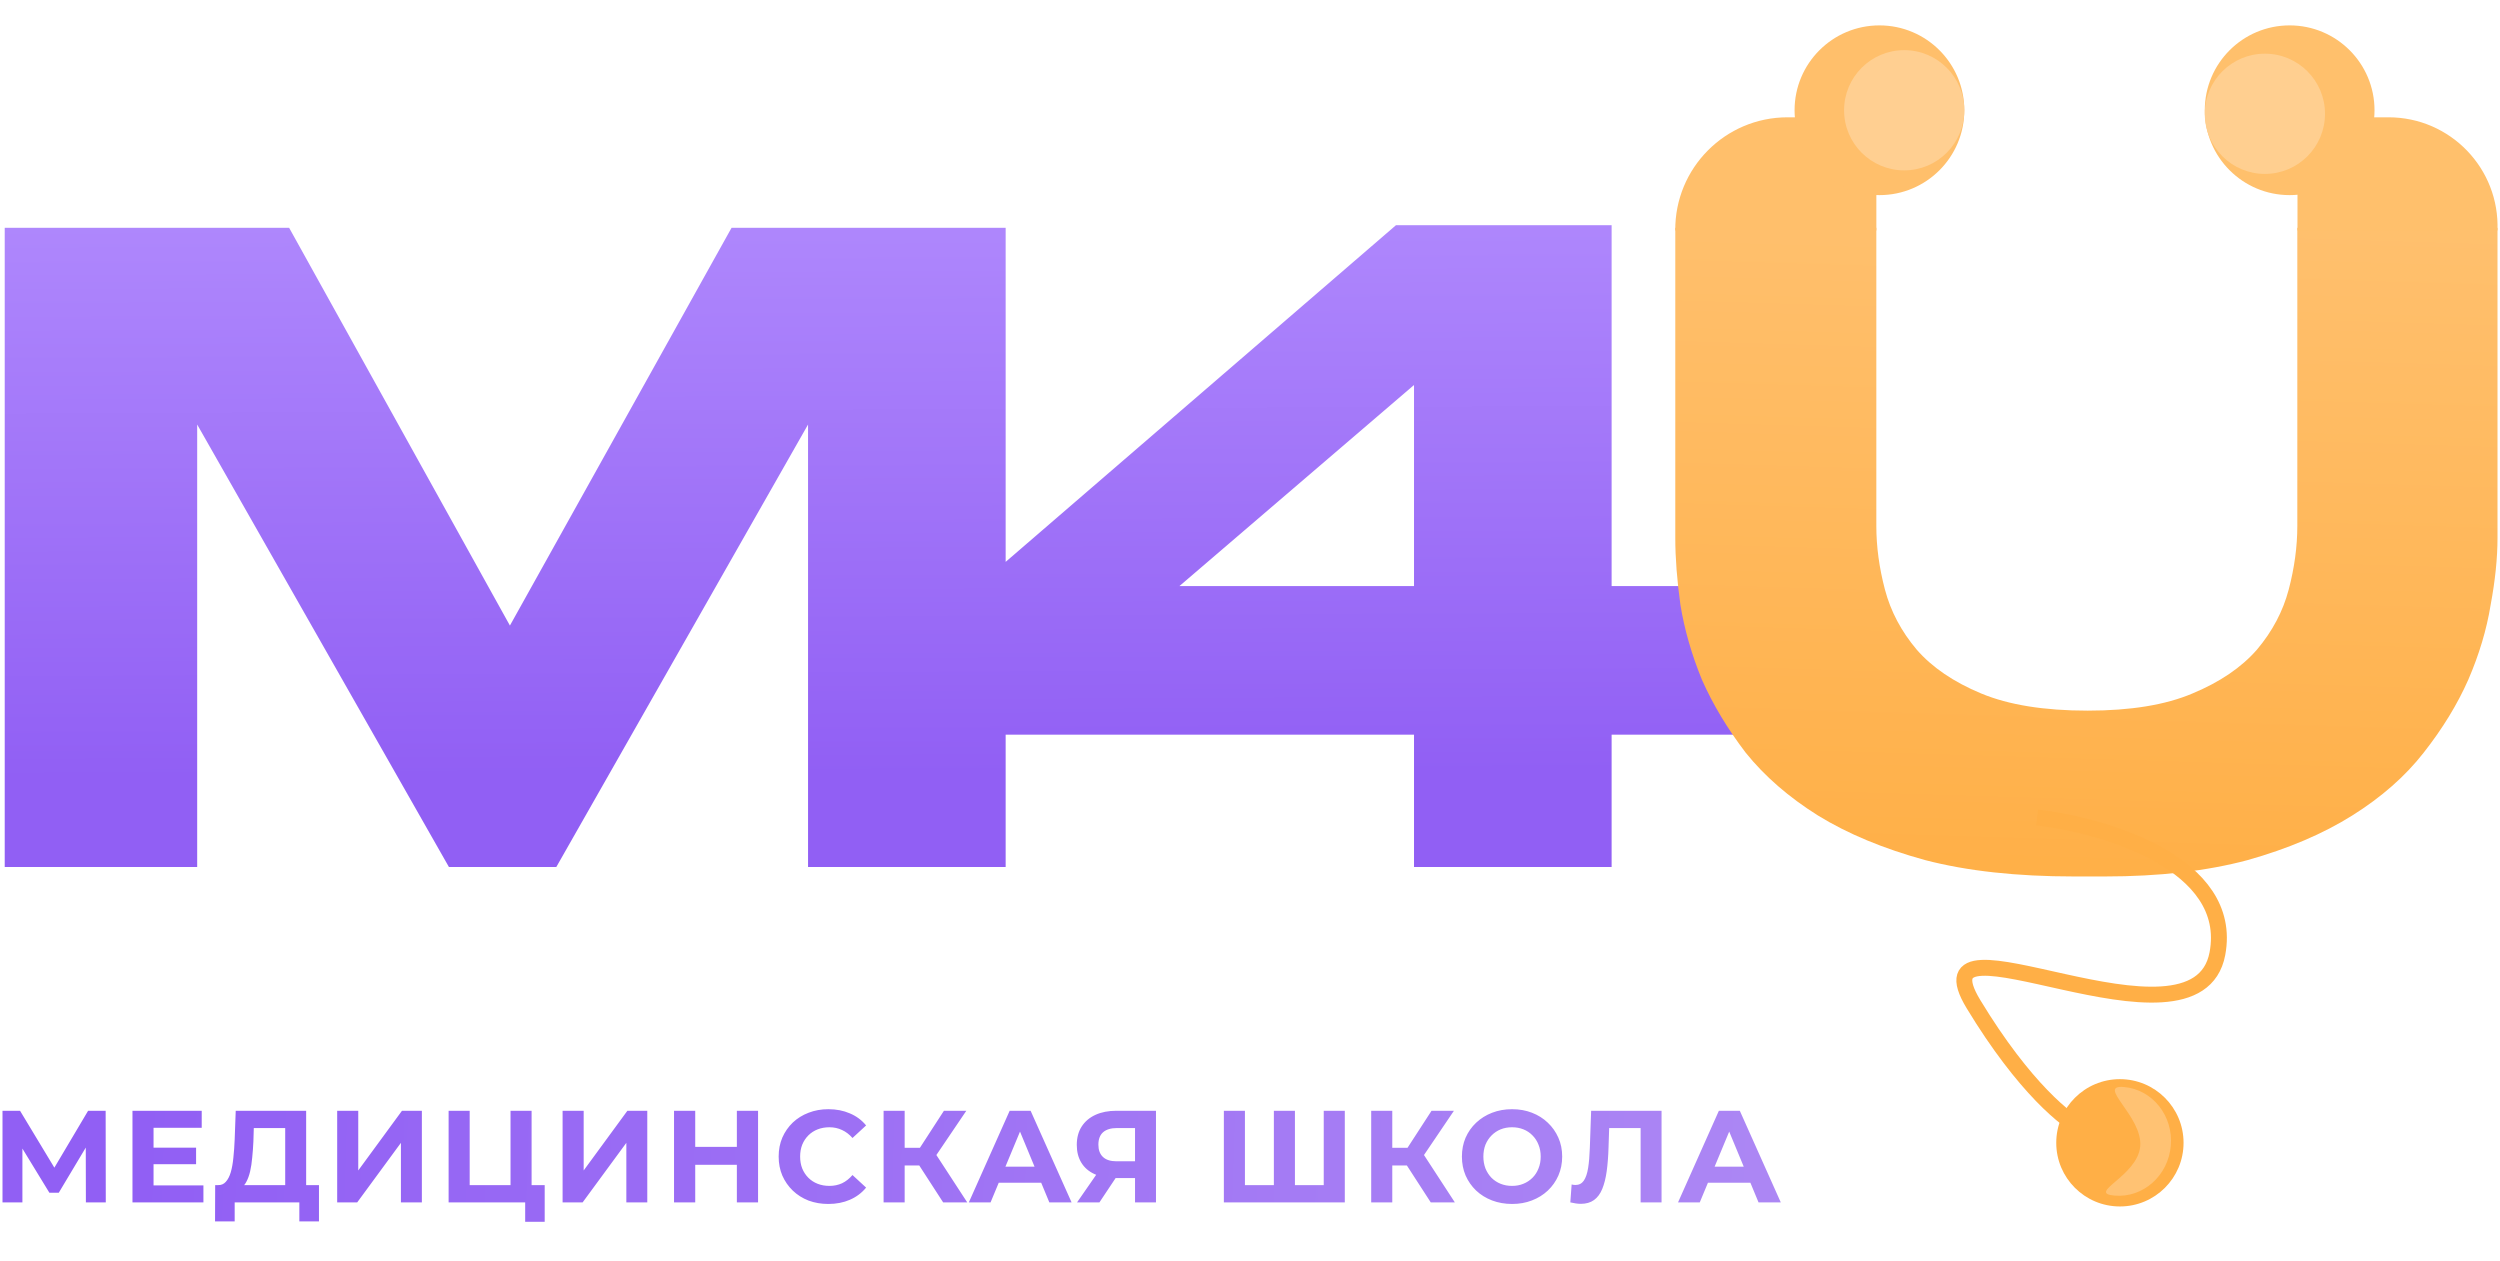 <?xml version="1.0" encoding="UTF-8"?> <svg xmlns="http://www.w3.org/2000/svg" width="452" height="228" viewBox="0 0 452 228" fill="none"> <path d="M0.854 41.181H52.271L92.193 113.102L132.27 41.181H181.822V156.752H146.095V76.753L100.581 156.752H81.164L35.65 76.753V156.752H0.854V41.181ZM252.391 40.715H291.381V105.956H314.837V132.83H291.381V156.752H255.653V132.83H170.995V110.927L252.391 40.715ZM255.653 69.608L213.247 105.956H255.653V69.608Z" fill="url(#paint0_linear_208_2097)"></path> <path d="M374.967 158.465C364.611 158.465 355.654 157.481 348.095 155.513C340.535 153.442 334.062 150.75 328.678 147.436C323.395 144.123 319.047 140.342 315.629 136.096C312.316 131.746 309.675 127.346 307.707 122.893C305.843 118.336 304.549 113.831 303.824 109.378C303.202 104.925 302.892 100.887 302.892 97.262V41.185H339.241V95.088C339.241 98.816 339.757 102.647 340.793 106.582C341.829 110.518 343.744 114.142 346.541 117.456C349.337 120.666 353.221 123.307 358.191 125.378C363.163 127.449 369.583 128.484 377.453 128.484C385.22 128.484 391.537 127.449 396.405 125.378C401.375 123.307 405.258 120.666 408.055 117.456C410.85 114.142 412.767 110.518 413.802 106.582C414.837 102.647 415.355 98.816 415.355 95.088V41.185H451.549V97.262C451.549 100.887 451.135 104.925 450.306 109.378C449.581 113.831 448.235 118.336 446.267 122.893C444.299 127.346 441.608 131.746 438.19 136.096C434.877 140.342 430.579 144.123 425.297 147.436C420.016 150.75 413.699 153.442 406.346 155.513C398.993 157.481 390.397 158.465 380.56 158.465H374.967Z" fill="url(#paint1_linear_208_2097)"></path> <path d="M302.889 41.668C302.797 30.396 311.909 21.209 323.182 21.209H339.246V41.668H302.889Z" fill="#FFBF6B"></path> <path d="M339.803 35.278C348.278 35.278 355.148 28.409 355.148 19.934C355.148 11.46 348.278 4.59 339.803 4.59C331.329 4.59 324.459 11.46 324.459 19.934C324.459 28.409 331.329 35.278 339.803 35.278Z" fill="#FFBF6B"></path> <path d="M344.279 30.804C350.281 30.804 355.147 25.938 355.147 19.935C355.147 13.933 350.281 9.066 344.279 9.066C338.276 9.066 333.41 13.933 333.41 19.935C333.41 25.938 338.276 30.804 344.279 30.804Z" fill="#FFCF91"></path> <path d="M451.542 41.668C451.971 30.498 443.031 21.209 431.853 21.209H415.385V41.668H451.542Z" fill="#FFC06C"></path> <path d="M413.967 35.278C405.493 35.278 398.623 28.409 398.623 19.934C398.623 11.46 405.493 4.59 413.967 4.59C422.442 4.59 429.312 11.46 429.312 19.934C429.312 28.409 422.442 35.278 413.967 35.278Z" fill="#FFC06C"></path> <path d="M368.314 147.805C380.457 149.211 403.974 156.103 400.907 172.419C397.073 192.815 345.308 162.574 356.811 181.562C366.014 196.753 373.853 202.894 376.623 204.067" stroke="#FFAF46" stroke-width="2.877"></path> <path d="M383.279 218.128C389.635 218.128 394.787 212.975 394.787 206.62C394.787 200.264 389.635 195.111 383.279 195.111C376.923 195.111 371.771 200.264 371.771 206.62C371.771 212.975 376.923 218.128 383.279 218.128Z" fill="#FFAF46"></path> <path d="M409.492 31.443C415.495 31.443 420.361 26.577 420.361 20.574C420.361 14.571 415.495 9.705 409.492 9.705C403.489 9.705 398.623 14.571 398.623 20.574C398.623 26.577 403.489 31.443 409.492 31.443Z" fill="#FFCF90"></path> <path d="M392.481 207.16C392.009 212.58 387.455 216.612 382.311 216.164C377.167 215.717 386.48 212.681 386.952 207.259C387.424 201.839 378.875 196.085 384.02 196.532C389.165 196.981 392.953 201.738 392.481 207.16Z" fill="#FFC273"></path> <path d="M0.453 217.392V200.827H3.624L10.676 212.518H8.996L15.93 200.827H19.102L19.125 217.392H15.528L15.504 206.341H16.191L10.629 215.642H8.925L3.245 206.341H4.05V217.392H0.453ZM27.477 207.5H35.452V210.482H27.477V207.5ZM27.761 214.316H36.778V217.392H23.951V200.827H36.47V203.903H27.761V214.316ZM51.565 215.689V203.951H45.885L45.814 206.365C45.767 207.39 45.696 208.36 45.601 209.275C45.522 210.191 45.396 211.027 45.223 211.784C45.049 212.526 44.82 213.156 44.536 213.678C44.268 214.198 43.929 214.569 43.519 214.789L39.425 214.268C39.992 214.285 40.458 214.087 40.821 213.678C41.2 213.267 41.499 212.691 41.72 211.949C41.941 211.192 42.099 210.308 42.194 209.299C42.304 208.289 42.383 207.192 42.43 206.009L42.619 200.827H55.352V215.689H51.565ZM38.88 220.824L38.904 214.268H57.671V220.824H54.121V217.392H42.43V220.824H38.88ZM60.962 217.392V200.827H64.772V211.618L72.677 200.827H76.274V217.392H72.487V206.624L64.583 217.392H60.962ZM81.109 217.392V200.827H84.919V214.268H92.303V200.827H96.113V217.392H81.109ZM94.953 220.896V216.493L95.782 217.392H92.303V214.268H98.48V220.896H94.953ZM101.717 217.392V200.827H105.528V211.618L113.432 200.827H117.029V217.392H113.243V206.624L105.338 217.392H101.717ZM133.224 200.827H137.057V217.392H133.224V200.827ZM125.697 217.392H121.864V200.827H125.697V217.392ZM133.508 210.601H125.413V207.358H133.508V210.601ZM149.752 217.676C148.473 217.676 147.283 217.472 146.178 217.061C145.09 216.635 144.142 216.036 143.338 215.263C142.534 214.49 141.902 213.583 141.444 212.541C141.003 211.5 140.782 210.356 140.782 209.11C140.782 207.863 141.003 206.719 141.444 205.678C141.902 204.636 142.534 203.729 143.338 202.956C144.159 202.184 145.113 201.591 146.202 201.181C147.291 200.755 148.482 200.543 149.775 200.543C151.211 200.543 152.505 200.795 153.657 201.3C154.825 201.788 155.803 202.515 156.592 203.478L154.13 205.749C153.563 205.101 152.931 204.621 152.237 204.305C151.542 203.974 150.785 203.809 149.964 203.809C149.192 203.809 148.482 203.934 147.835 204.187C147.188 204.439 146.628 204.802 146.155 205.275C145.681 205.749 145.31 206.309 145.043 206.956C144.789 207.603 144.664 208.321 144.664 209.11C144.664 209.898 144.789 210.616 145.043 211.263C145.31 211.911 145.681 212.471 146.155 212.944C146.628 213.417 147.188 213.78 147.835 214.032C148.482 214.285 149.192 214.41 149.964 214.41C150.785 214.41 151.542 214.253 152.237 213.937C152.931 213.606 153.563 213.109 154.13 212.446L156.592 214.719C155.803 215.681 154.825 216.414 153.657 216.919C152.505 217.424 151.203 217.676 149.752 217.676ZM170.521 217.392L165.361 209.417L168.462 207.548L174.876 217.392H170.521ZM159.753 217.392V200.827H163.563V217.392H159.753ZM162.451 210.719V207.523H168.225V210.719H162.451ZM168.817 209.536L165.291 209.11L170.662 200.827H174.71L168.817 209.536ZM175.165 217.392L182.549 200.827H186.335L193.743 217.392H189.72L183.662 202.767H185.176L179.094 217.392H175.165ZM178.858 213.843L179.874 210.932H188.394L189.436 213.843H178.858ZM205.214 217.392V212.162L206.161 212.991H201.617C200.181 212.991 198.943 212.754 197.901 212.281C196.86 211.807 196.064 211.122 195.511 210.221C194.959 209.322 194.683 208.25 194.683 207.003C194.683 205.71 194.974 204.605 195.559 203.69C196.158 202.759 196.994 202.049 198.067 201.56C199.14 201.071 200.402 200.827 201.854 200.827H209.001V217.392H205.214ZM194.73 217.392L198.849 211.453H202.729L198.777 217.392H194.73ZM205.214 210.932V202.956L206.161 203.951H201.948C200.86 203.951 200.024 204.203 199.439 204.708C198.872 205.213 198.588 205.962 198.588 206.956C198.588 207.918 198.864 208.66 199.416 209.181C199.969 209.701 200.781 209.962 201.854 209.962H206.161L205.214 210.932ZM231.166 214.268L230.315 215.144V200.827H234.124V215.144L233.225 214.268H240.23L239.331 215.144V200.827H243.141V217.392H221.273V200.827H225.083V215.144L224.208 214.268H231.166ZM258.681 217.392L253.523 209.417L256.622 207.548L263.036 217.392H258.681ZM247.913 217.392V200.827H251.724V217.392H247.913ZM250.611 210.719V207.523H256.386V210.719H250.611ZM256.978 209.536L253.451 209.11L258.823 200.827H262.87L256.978 209.536ZM273.401 217.676C272.092 217.676 270.876 217.464 269.756 217.038C268.652 216.612 267.689 216.013 266.868 215.239C266.064 214.467 265.434 213.559 264.976 212.518C264.534 211.476 264.314 210.34 264.314 209.11C264.314 207.879 264.534 206.743 264.976 205.701C265.434 204.66 266.072 203.754 266.893 202.98C267.714 202.207 268.675 201.607 269.78 201.181C270.885 200.755 272.083 200.543 273.377 200.543C274.686 200.543 275.886 200.755 276.974 201.181C278.079 201.607 279.034 202.207 279.838 202.98C280.658 203.754 281.297 204.66 281.755 205.701C282.213 206.727 282.442 207.863 282.442 209.11C282.442 210.34 282.213 211.483 281.755 212.541C281.297 213.583 280.658 214.49 279.838 215.263C279.034 216.02 278.079 216.612 276.974 217.038C275.886 217.464 274.694 217.676 273.401 217.676ZM273.377 214.41C274.119 214.41 274.798 214.285 275.413 214.032C276.043 213.78 276.595 213.417 277.069 212.944C277.543 212.471 277.905 211.911 278.158 211.263C278.426 210.616 278.559 209.898 278.559 209.11C278.559 208.321 278.426 207.603 278.158 206.956C277.905 206.309 277.543 205.749 277.069 205.275C276.612 204.802 276.067 204.439 275.436 204.187C274.805 203.934 274.119 203.809 273.377 203.809C272.635 203.809 271.949 203.934 271.318 204.187C270.703 204.439 270.158 204.802 269.685 205.275C269.212 205.749 268.841 206.309 268.573 206.956C268.321 207.603 268.194 208.321 268.194 209.11C268.194 209.883 268.321 210.601 268.573 211.263C268.841 211.911 269.205 212.471 269.661 212.944C270.135 213.417 270.687 213.78 271.318 214.032C271.949 214.285 272.635 214.41 273.377 214.41ZM285.808 217.653C285.524 217.653 285.224 217.629 284.908 217.581C284.609 217.534 284.278 217.472 283.915 217.392L284.151 214.151C284.372 214.213 284.601 214.245 284.838 214.245C285.485 214.245 285.99 213.985 286.352 213.464C286.715 212.927 286.976 212.162 287.133 211.169C287.292 210.174 287.394 208.967 287.441 207.548L287.678 200.827H300.41V217.392H296.624V203.075L297.499 203.951H290.187L290.968 203.027L290.825 207.406C290.777 209.031 290.667 210.475 290.493 211.737C290.321 212.999 290.052 214.071 289.689 214.955C289.326 215.839 288.83 216.509 288.198 216.966C287.568 217.424 286.77 217.653 285.808 217.653ZM303.388 217.392L310.772 200.827H314.558L321.966 217.392H317.943L311.883 202.767H313.399L307.316 217.392H303.388ZM307.079 213.843L308.097 210.932H316.617L317.658 213.843H307.079Z" fill="url(#paint2_linear_208_2097)"></path> <defs> <linearGradient id="paint0_linear_208_2097" x1="171.017" y1="140.129" x2="170.377" y2="7.784" gradientUnits="userSpaceOnUse"> <stop stop-color="#915FF4"></stop> <stop offset="1" stop-color="#B894FF"></stop> </linearGradient> <linearGradient id="paint1_linear_208_2097" x1="367.295" y1="162.51" x2="371.771" y2="16.101" gradientUnits="userSpaceOnUse"> <stop stop-color="#FFAF46"></stop> <stop offset="1" stop-color="#FFC375"></stop> </linearGradient> <linearGradient id="paint2_linear_208_2097" x1="23.727" y1="218.791" x2="331.336" y2="228.54" gradientUnits="userSpaceOnUse"> <stop stop-color="#915FF4"></stop> <stop offset="1" stop-color="#AD88F4"></stop> </linearGradient> </defs> </svg> 